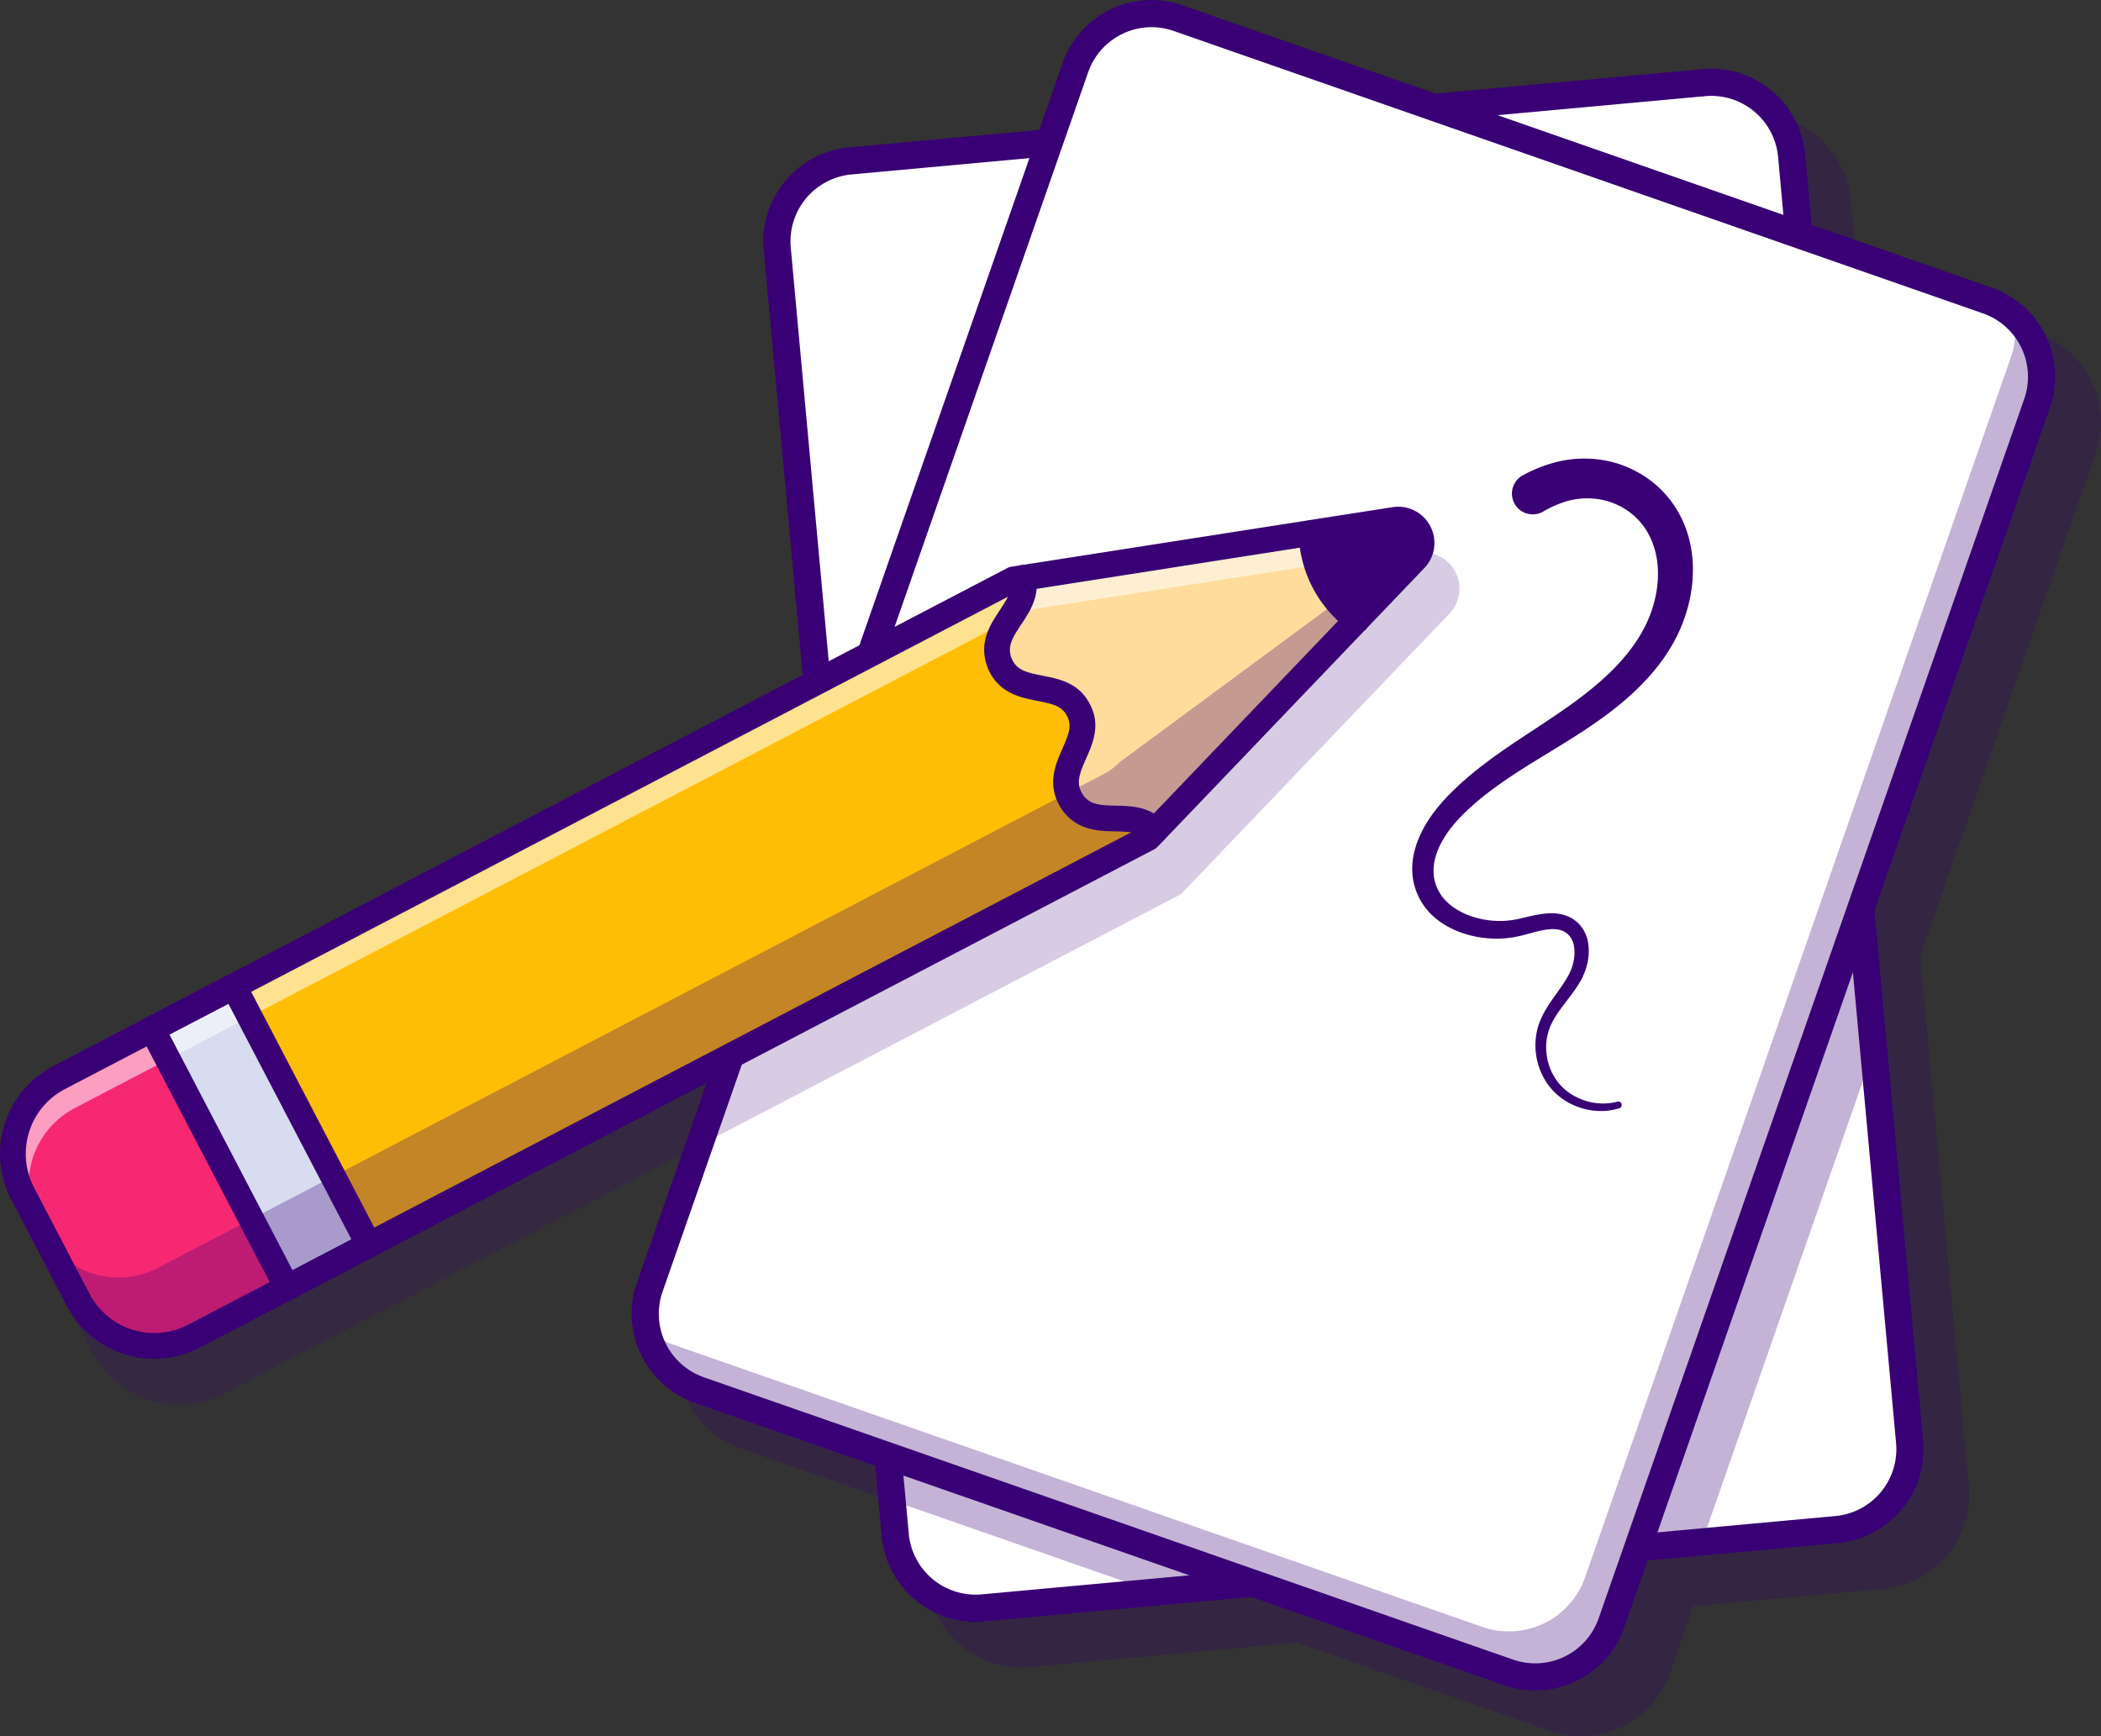 <?xml version="1.0" encoding="UTF-8"?> <svg xmlns="http://www.w3.org/2000/svg" id="Layer_1" data-name="Layer 1" viewBox="0 0 2750.05 2272.97"><rect x="0" y="0" width="2750.05" height="2272.97" fill="#333333" stroke="none"/> <defs> <style>.cls-1{opacity:0.25;}.cls-2{fill:#390075;}.cls-3{fill:#fff;}.cls-4{opacity:0.3;}.cls-5{opacity:0.2;}.cls-6{fill:#ffbe06;}.cls-7{fill:#f72872;}.cls-8{fill:#d7dcf0;}.cls-9{fill:#ffdc9c;}.cls-10{opacity:0.55;}</style> </defs> <g class="cls-1"> <path class="cls-2" d="M3212.66,1391.89a122.65,122.65,0,0,0-70.51-62.91l-236.07-82.37-8.45-92.07a123.45,123.45,0,0,0-134.22-111.66l-349.35,32L2082.84,959.34a123.46,123.46,0,0,0-157.24,75.89l-30.46,87.29-249,22.84a123.61,123.61,0,0,0-111.67,134.23l63.67,694-229.62,658a123.47,123.47,0,0,0,75.89,157.24l236.07,82.37,8.44,92.07a123.64,123.64,0,0,0,122.86,112.19c3.76,0,7.55-.18,11.37-.52L2172.51,3043l331.22,115.58A123.43,123.43,0,0,0,2661,3082.66l30.46-87.29,249-22.84a123.48,123.48,0,0,0,111.67-134.22l-63.67-694,229.62-658A122.6,122.6,0,0,0,3212.66,1391.89Z" transform="translate(-474.95 -892.49)"></path> </g> <path class="cls-3" d="M2878.89,2894.94l-176.1,16.13-716.11,65.7-225.06,20.64a105.71,105.71,0,0,1-114.9-95.58l-4.15-45.13-69.28-755.52-81-883.13a105.71,105.71,0,0,1,95.58-114.9l344.69-31.62,291.14-26.7,481.44-44.15a105.73,105.73,0,0,1,114.9,95.58l14.83,161.84,92.55,1009.18,47,512.76A105.71,105.71,0,0,1,2878.89,2894.94Z" transform="translate(-474.95 -892.49)"></path> <path class="cls-2" d="M1751.77,3000.58a108.45,108.45,0,0,1-107.76-98.5L1489.6,1218.3a108.43,108.43,0,0,1,98-117.86L2704.91,998c59.5-5.47,112.34,38.52,117.86,98l154.41,1683.78a108.43,108.43,0,0,1-98,117.86L1761.87,3000.12Q1756.8,3000.59,1751.77,3000.58ZM2714.88,1003q-4.7,0-9.47.44L1588.14,1105.86A103,103,0,0,0,1495,1217.8l154.41,1683.78a103,103,0,0,0,111.94,93.12l1117.27-102.47a103,103,0,0,0,93.12-111.94L2817.35,1096.51A103.19,103.19,0,0,0,2714.88,1003Z" transform="translate(-474.95 -892.49)"></path> <path class="cls-2" d="M1751.76,3015.64A123.47,123.47,0,0,1,1629,2903.45L1474.58,1219.69a123.61,123.61,0,0,1,111.67-134.23L2703.51,983a123.46,123.46,0,0,1,134.23,111.66l154.45,1683.77a123.6,123.6,0,0,1-111.67,134.22h0L1763.26,3015.12Q1757.5,3015.64,1751.76,3015.64ZM2715,1018c-2.72,0-5.45.12-8.19.38L1589.5,1120.87a88,88,0,0,0-79.51,95.57L1664.45,2900.2a87.89,87.89,0,0,0,95.56,79.51l1117.26-102.49,1.63,17.71-1.63-17.71a88,88,0,0,0,79.51-95.57L2802.33,1097.89A87.93,87.93,0,0,0,2715,1018Z" transform="translate(-474.95 -892.49)"></path> <g class="cls-4"> <path class="cls-2" d="M2927.44,2267.28l-224.65,643.79-716.11,65.7L1642.57,2856.7l-69.28-755.52,364.39-1044.25a105.65,105.65,0,0,1,134.58-65l762.63,266.12Z" transform="translate(-474.95 -892.49)"></path> </g> <path class="cls-3" d="M3141.34,1420.45,2584.27,3016.9a105.65,105.65,0,0,1-134.58,64.95l-1059.3-369.64a105.64,105.64,0,0,1-65-134.57L1882.51,981.19a105.65,105.65,0,0,1,134.58-65l1059.3,369.64A105.64,105.64,0,0,1,3141.34,1420.45Z" transform="translate(-474.95 -892.49)"></path> <path class="cls-2" d="M2484.6,3090.53a108.39,108.39,0,0,1-35.81-6.11l-1059.3-369.64a108.51,108.51,0,0,1-66.62-138L1879.94,980.29a108.5,108.5,0,0,1,138-66.62l1059.29,369.64a108.36,108.36,0,0,1,66.63,138L2586.84,3017.8a108.54,108.54,0,0,1-102.24,72.73ZM1982.37,913.06a103.13,103.13,0,0,0-97.29,69L1328,2578.53a103.06,103.06,0,0,0,63.28,131.11l1059.3,369.64a102.91,102.91,0,0,0,131.1-63.28l557.08-1596.44,2.57.89-2.57-.89a102.92,102.92,0,0,0-63.28-131.11L2016.19,918.81A102.56,102.56,0,0,0,1982.37,913.06Z" transform="translate(-474.95 -892.49)"></path> <g class="cls-5"> <path class="cls-2" d="M2379.8,1641.21a46.8,46.8,0,0,0-49.34-24.91l-499.2,78a17,17,0,0,0-5.19,1.71L577,2348.28a129.1,129.1,0,0,0-54.69,174.23L595,2661.85a128.91,128.91,0,0,0,174.23,54.69l1249.11-652.25a16.9,16.9,0,0,0,4.37-3.29l349.31-365.06A46.83,46.83,0,0,0,2379.8,1641.21Z" transform="translate(-474.95 -892.49)"></path> </g> <g class="cls-4"> <path class="cls-2" d="M3128.5,1415.51,2571.43,3012a105.65,105.65,0,0,1-134.58,64.95l-1059.3-369.64a105.58,105.58,0,0,1-70.38-89.71,105.18,105.18,0,0,0,48.71,35.08l1059.3,369.64a105.65,105.65,0,0,0,134.58-65l557.07-1596.44a104.53,104.53,0,0,0,5.42-44.87A105.35,105.35,0,0,1,3128.5,1415.51Z" transform="translate(-474.95 -892.49)"></path> </g> <path class="cls-2" d="M2484.61,3105.61a123.57,123.57,0,0,1-40.78-7L1384.52,2729a123.6,123.6,0,0,1-75.89-157.25L1865.7,975.33a123.46,123.46,0,0,1,157.24-75.89l1059.31,369.64a123.61,123.61,0,0,1,75.89,157.25L2601.07,3022.76a123.7,123.7,0,0,1-116.46,82.85ZM1982.19,928.06a88.1,88.1,0,0,0-82.92,59L1342.2,2583.48a88,88,0,0,0,54,112l1059.31,369.64h0a87.9,87.9,0,0,0,111.95-54l557.07-1596.43a88,88,0,0,0-54-111.95L2011.23,933A88.07,88.07,0,0,0,1982.19,928.06Z" transform="translate(-474.95 -892.49)"></path> <path class="cls-2" d="M2468.46,1514.61a189,189,0,0,1,46.52-17.95,149.62,149.62,0,0,1,50.86-2.85c34.16,3.79,66.83,20.45,89.52,46.28a138.32,138.32,0,0,1,26.07,43.77,155.8,155.8,0,0,1,9.33,48.72c1,32.67-6.9,64.18-20.74,92.43-14.15,28.52-33.91,52.21-55.73,72.84s-45.77,37.79-69.93,53.55c-48.34,31.4-98,57.37-138.91,92.88q-7.62,6.66-14.84,13.68c-4.66,4.64-9.11,9.42-13.26,14.42-8.23,10-15.25,20.81-20,32.13a88.86,88.86,0,0,0-5.13,17.19,68.09,68.09,0,0,0-.56,17.2,57.33,57.33,0,0,0,13.75,30.69c15.73,17.6,41.68,27.2,67.17,28.42,3.21.29,6.41,0,9.63.07s6.38-.52,9.58-.74c3.16-.46,6.27-1,9.45-1.59l10.13-2.34c6.92-1.62,14.07-3.36,21.77-4.41s15.92-1.55,24.57.22,17.23,5.84,23.62,12.52a46.54,46.54,0,0,1,12.09,23.47c3.05,16.8-.48,32.8-7.26,47-7.17,14-16.51,25.08-24.85,36.22s-15.89,22.13-19.51,34.3c-7.52,24.39-.91,53.51,17.3,72.07s47.31,26.87,72.94,19.82h0a4.54,4.54,0,0,1,2.54,8.71c-28.78,8.85-61.77,1-83.89-20.06-22.13-21.29-31.1-54.57-23.11-84.56,4-15.2,12.43-28.11,20.63-39.8s16.72-22.8,22-34.21c5.06-11.3,7.09-24.47,4.59-35.48a27.19,27.19,0,0,0-7.39-13.47,25.26,25.26,0,0,0-13.52-6.46c-10.72-1.74-23.76,1.6-37.18,5.29l-10.43,2.79c-3.74.79-7.56,1.63-11.36,2.3-3.83.43-7.66,1.06-11.5,1.28s-7.7.5-11.54.32a137.77,137.77,0,0,1-45.48-8.3c-14.63-5.45-28.83-13.64-40.26-25.71a84.42,84.42,0,0,1-21.8-44.75,95.35,95.35,0,0,1-.07-25,117.59,117.59,0,0,1,6.12-23.57c11.43-29.89,32.46-53.48,53.81-73.26,43.47-40.17,94-68.56,139.17-100.26,22.6-15.85,44.13-32.61,62.82-51.42a256.89,256.89,0,0,0,25.55-29.74,184.7,184.7,0,0,0,19.29-32.7c10.26-22.73,15.41-47.9,13.79-71.73s-10.31-45.94-25.6-61.89a90.63,90.63,0,0,0-58.6-27.73,97,97,0,0,0-33.25,3,135.51,135.51,0,0,0-31.82,13.6l-.62.36a27.23,27.23,0,1,1-27.2-47.18Z" transform="translate(-474.95 -892.49)"></path> <path class="cls-6" d="M1977.9,1989.46,728.79,2641.72a112.25,112.25,0,0,1-151.5-47.56l-72.77-139.35a112.26,112.26,0,0,1,47.56-151.5l1249.11-652.26,12.7-2,377.29-58.94L2300.39,1573c28.87-4.5,47,30.24,26.82,51.36l-76.42,79.87-264,275.92Z" transform="translate(-474.95 -892.49)"></path> <path class="cls-7" d="M850.72,2578.05l-121.93,63.67a112.25,112.25,0,0,1-151.5-47.56l-72.77-139.35a112.26,112.26,0,0,1,47.56-151.5L674,2239.64Z" transform="translate(-474.95 -892.49)"></path> <rect class="cls-8" x="755.51" y="2190.03" width="120.7" height="381.76" transform="translate(-1484.34 -244.44) rotate(-27.57)"></rect> <path class="cls-2" d="M849.56,2581.72l-1.26-2.41-178-340.82,111.83-58.39,1.26,2.41,178,340.82ZM677.68,2240.8l174.19,333.58L954,2521,779.85,2187.45Z" transform="translate(-474.95 -892.49)"></path> <path class="cls-9" d="M1986.8,1980.19c-29.1-32.69-81.87,2.46-109.19-39.19-27-43.6,31.36-77.37,8.85-119.13-21.41-42.34-82.48-13.74-102.82-60.82-18.56-46.23,40.44-69.44,30.25-112l377.29-58.94L2300.39,1573c28.87-4.5,47,30.24,26.82,51.36l-76.42,79.87Z" transform="translate(-474.95 -892.49)"></path> <path class="cls-2" d="M1986.73,1984.2l-2-2.2c-12.86-14.45-30.67-14.83-49.53-15.24-21.93-.47-44.62-1-59.91-24.27-14.71-23.74-5.55-44.51,3.3-64.59,8.08-18.34,15.71-35.67,5.43-54.75-9.8-19.39-28.39-23-48.06-26.88-21.54-4.21-43.81-8.57-54.86-34.14-10.42-25.94,2.15-44.83,14.29-63.1,10.45-15.71,20.31-30.54,15.81-49.35l-.69-2.87L2300,1570.35a33.32,33.32,0,0,1,29.2,55.93Zm-169.6-332.9c3.45,19.75-7,35.5-17.16,50.75-11.89,17.88-23.12,34.77-13.8,58,9.88,22.88,29.8,26.78,50.88,30.9,20.09,3.93,40.86,8,51.84,29.7,11.51,21.36,3,40.73-5.28,59.47-8.67,19.66-16.85,38.22-3.69,59.46,13.69,20.86,34,21.3,55.43,21.76,18.32.39,37.23.8,51.46,14.91l338.43-353.71c10.17-10.64,9-23.58,4.54-32.14s-14.45-16.9-29-14.65Z" transform="translate(-474.95 -892.49)"></path> <g class="cls-4"> <path class="cls-2" d="M1977.9,1989.46,728.79,2641.72a112.28,112.28,0,0,1-151.5-47.56l-46.78-89.58A112.26,112.26,0,0,0,682,2552.14l1237.72-646.31a78.54,78.54,0,0,0,20.3-15.22h0l395.39-291.84a29.73,29.73,0,0,1-8.21,25.63l-76.42,79.87-264,275.92Z" transform="translate(-474.95 -892.49)"></path> </g> <g class="cls-10"> <path class="cls-3" d="M2334.05,1613.48a31,31,0,0,0-12.87-.62L2212,1629.92l-377.29,58.94-12.7,2L572.87,2343.12a112.27,112.27,0,0,0-47.56,151.51l-20.79-39.82a112.26,112.26,0,0,1,47.56-151.5l1249.11-652.26,12.7-2,377.29-58.94L2300.39,1573C2324.63,1569.25,2341.32,1593.22,2334.05,1613.48Z" transform="translate(-474.95 -892.49)"></path> </g> <path class="cls-2" d="M677,2671.29A129.24,129.24,0,0,1,562.36,2602l-72.77-139.35a129.28,129.28,0,0,1,54.7-174.23L1793.4,1636.12a16.94,16.94,0,0,1,5.19-1.71l499.2-78a47.44,47.44,0,0,1,41.59,79.64L1990.07,2001.1a16.9,16.9,0,0,1-4.37,3.29L736.58,2656.65A128.4,128.4,0,0,1,677,2671.29Zm1129.5-1004-1246.65,651A95.56,95.56,0,0,0,519.45,2447l72.77,139.34A95.53,95.53,0,0,0,721,2626.79l1246.66-651L2315,1612.75a13.75,13.75,0,0,0-12.06-23.07Zm171.37,322.19h0Z" transform="translate(-474.95 -892.49)"></path> <path class="cls-2" d="M1986.81,1997a16.8,16.8,0,0,1-12.58-5.64c-8.35-9.38-20.37-10.11-39.3-10.51-23.18-.49-52-1.11-71.4-30.64-18.83-30.38-7.18-56.8,2.17-78,8.26-18.75,12.61-30,5.94-42.36-6.56-12.95-18.24-15.78-38.35-19.72-22.77-4.46-51.11-10-65.11-42.4-13.33-33.17,2.65-57.21,15.5-76.51,10.48-15.77,16.75-26,13.83-38.25a16.84,16.84,0,1,1,32.76-7.84c6.49,27.1-7.39,48-18.54,64.74-12.15,18.25-18.71,29.34-12.46,44.9,6.47,15,19,18.09,40.49,22.3,21.22,4.16,47.64,9.33,61.73,37.19,14.61,27.11,3.76,51.74-5,71.53-8.84,20.07-13.42,32.11-4.6,46.34,9,13.66,21.81,14.6,43.73,15.07,20.13.44,45.19,1,63.72,21.78a16.85,16.85,0,0,1-12.57,28Z" transform="translate(-474.95 -892.49)"></path> <path class="cls-2" d="M2250.79,1704.27q-55.73-43.59-59.61-114.16L2300.39,1573c28.87-4.5,47,30.24,26.82,51.36Z" transform="translate(-474.95 -892.49)"></path> <path class="cls-2" d="M850.72,2594.89a16.82,16.82,0,0,1-14.93-9L659.08,2247.44a16.85,16.85,0,0,1,7.13-22.73l107-55.87a16.85,16.85,0,0,1,22.72,7.14l176.71,338.4a16.85,16.85,0,0,1-7.13,22.73l-107,55.87A16.8,16.8,0,0,1,850.72,2594.89Zm-154-348.11,161.12,308.55L935,2515,773.87,2206.5Z" transform="translate(-474.95 -892.49)"></path> <path class="cls-2" d="M2250.77,1721.1a16.74,16.74,0,0,1-10.36-3.57c-40.94-32-63.16-74.59-66-126.48a16.85,16.85,0,0,1,33.64-1.88c2.35,42.37,19.75,75.68,53.16,101.83a16.84,16.84,0,0,1-10.39,30.1Z" transform="translate(-474.95 -892.49)"></path> </svg> 